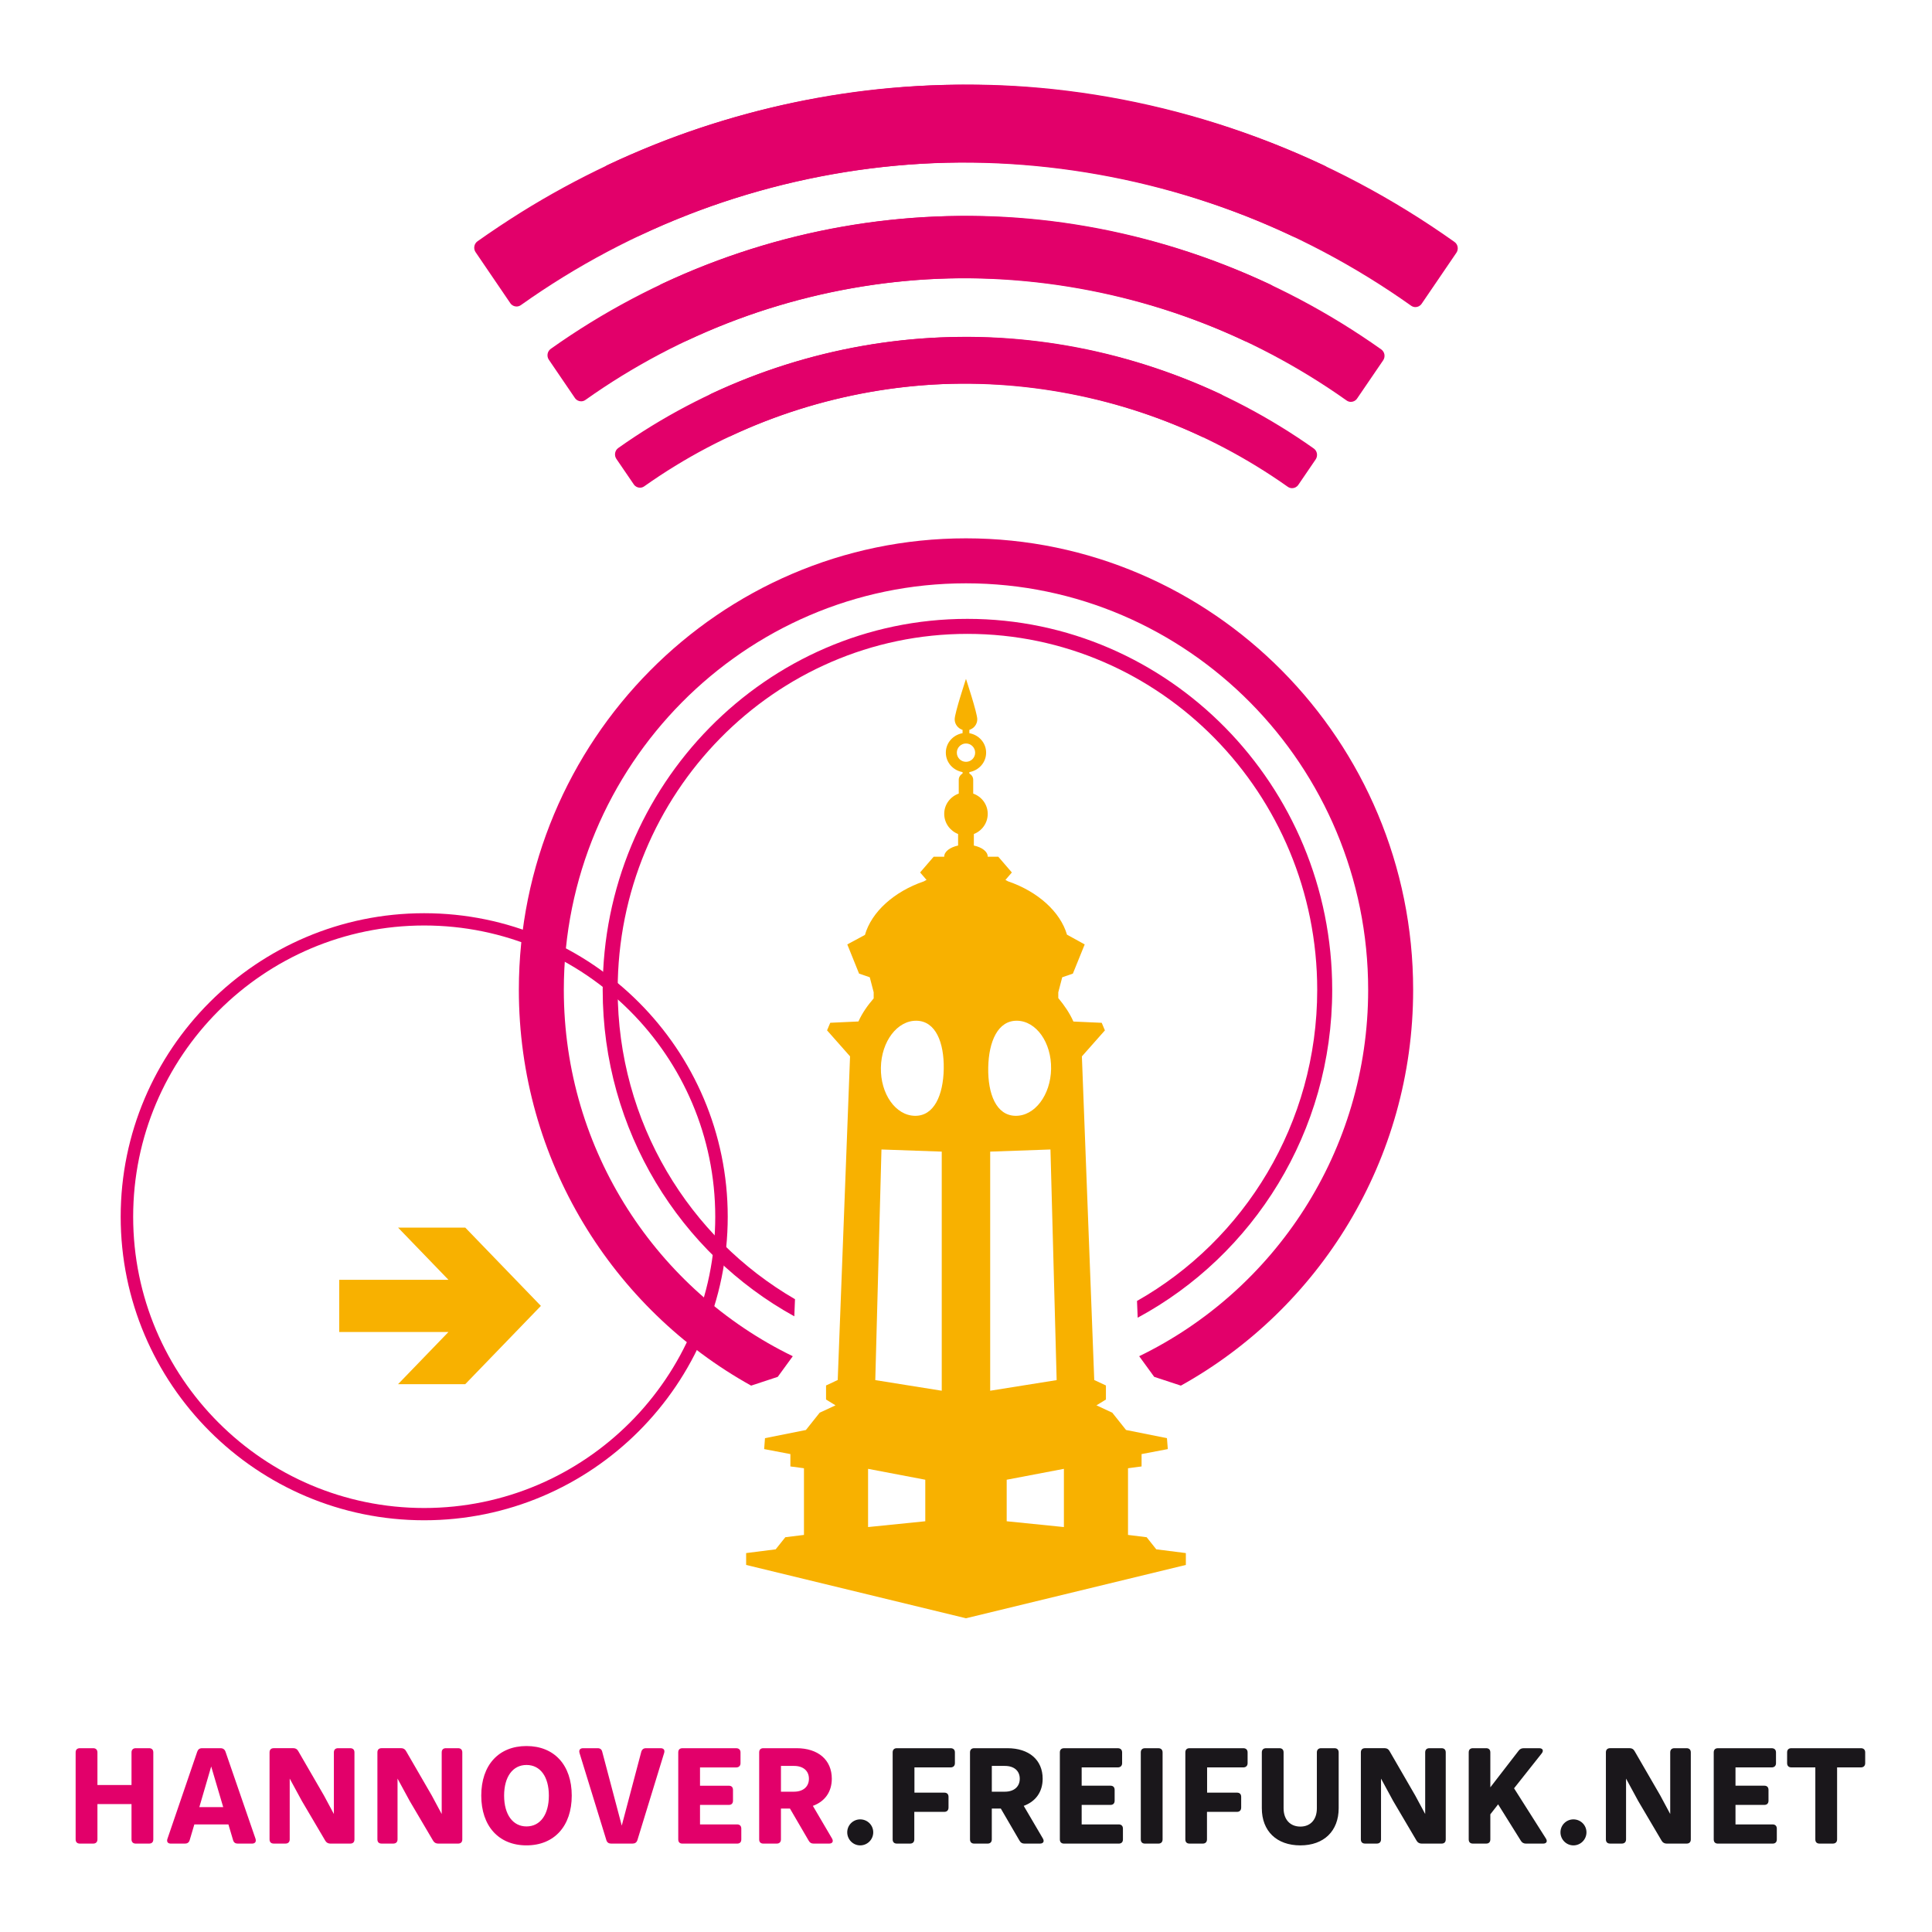 <?xml version="1.0" encoding="UTF-8"?>
<!-- Generator: Adobe Illustrator 15.0.2, SVG Export Plug-In . SVG Version: 6.00 Build 0)  -->
<!DOCTYPE svg PUBLIC "-//W3C//DTD SVG 1.1//EN" "http://www.w3.org/Graphics/SVG/1.1/DTD/svg11.dtd">
<svg version="1.1" id="Ebene_1" xmlns="http://www.w3.org/2000/svg" xmlns:xlink="http://www.w3.org/1999/xlink" x="0px" y="0px" width="127.559px" height="127.559px" viewBox="0 0 127.559 127.559" enable-background="new 0 0 127.559 127.559" xml:space="preserve">
<g>
	<path fill="#1A171B" d="M122.87,115.424h-4.598c-0.18,0-0.279,0.1-0.279,0.279v0.711c0,0.17,0.1,0.277,0.279,0.277h1.584v4.752   c0,0.182,0.098,0.279,0.279,0.279h0.871c0.18,0,0.287-0.098,0.287-0.279v-4.752h1.576c0.17,0,0.279-0.107,0.279-0.277v-0.711   C123.15,115.524,123.04,115.424,122.87,115.424 M117.034,120.455h-2.449v-1.287h1.9c0.18,0,0.279-0.1,0.279-0.279v-0.711   c0-0.18-0.1-0.279-0.279-0.279h-1.9v-1.207h2.387c0.18,0,0.287-0.107,0.287-0.277v-0.711c0-0.18-0.107-0.279-0.287-0.279h-3.547   c-0.18,0-0.277,0.1-0.277,0.279v5.74c0,0.182,0.098,0.279,0.277,0.279h3.609c0.18,0,0.279-0.098,0.279-0.279v-0.709   C117.314,120.563,117.214,120.455,117.034,120.455 M111.355,115.424h-0.801c-0.18,0-0.279,0.1-0.279,0.279v4.066l-0.656-1.223   l-1.693-2.924c-0.072-0.135-0.18-0.199-0.324-0.199h-1.295c-0.18,0-0.279,0.1-0.279,0.279v5.74c0,0.182,0.1,0.279,0.279,0.279   h0.773c0.17,0,0.279-0.098,0.279-0.279v-4.012l0.801,1.477l1.549,2.627c0.072,0.125,0.189,0.188,0.332,0.188h1.314   c0.18,0,0.279-0.098,0.279-0.279v-5.74C111.634,115.524,111.534,115.424,111.355,115.424 M103.884,121.84   c0.475,0,0.861-0.387,0.861-0.863s-0.387-0.854-0.861-0.854c-0.469,0-0.855,0.377-0.855,0.854S103.415,121.84,103.884,121.84    M102.07,121.391l-2.105-3.32l1.826-2.305c0.145-0.188,0.064-0.342-0.17-0.342h-1.008c-0.145,0-0.262,0.045-0.352,0.172   l-1.863,2.412v-2.305c0-0.18-0.098-0.279-0.277-0.279h-0.873c-0.18,0-0.277,0.1-0.277,0.279v5.74c0,0.182,0.098,0.279,0.277,0.279   h0.873c0.18,0,0.277-0.098,0.277-0.279v-1.654l0.514-0.658l1.502,2.404c0.072,0.125,0.189,0.188,0.334,0.188h1.133   C102.107,121.723,102.187,121.58,102.07,121.391 M95.177,115.424h-0.801c-0.18,0-0.279,0.1-0.279,0.279v4.066l-0.658-1.223   l-1.691-2.924c-0.072-0.135-0.18-0.199-0.324-0.199h-1.295c-0.18,0-0.279,0.1-0.279,0.279v5.74c0,0.182,0.1,0.279,0.279,0.279   h0.773c0.17,0,0.279-0.098,0.279-0.279v-4.012l0.801,1.477l1.549,2.627c0.072,0.125,0.189,0.188,0.332,0.188h1.314   c0.18,0,0.277-0.098,0.277-0.279v-5.74C95.454,115.524,95.357,115.424,95.177,115.424 M88.105,115.424h-0.881   c-0.172,0-0.279,0.1-0.279,0.279v3.689c0,0.738-0.414,1.207-1.09,1.207c-0.674,0-1.107-0.469-1.107-1.207v-3.689   c0-0.18-0.098-0.279-0.277-0.279h-0.873c-0.182,0-0.287,0.1-0.287,0.279v3.682c0,1.512,0.979,2.455,2.545,2.455   c1.549,0,2.529-0.943,2.529-2.455v-3.682C88.384,115.524,88.284,115.424,88.105,115.424 M82.083,115.424h-3.545   c-0.18,0-0.277,0.1-0.277,0.279v5.74c0,0.182,0.098,0.279,0.277,0.279h0.873c0.17,0,0.279-0.098,0.279-0.279v-1.816h1.979   c0.182,0,0.279-0.109,0.279-0.289v-0.701c0-0.18-0.098-0.279-0.279-0.279h-1.971v-1.666h2.385c0.182,0,0.289-0.107,0.289-0.277   v-0.711C82.372,115.524,82.265,115.424,82.083,115.424 M76.759,121.444v-5.74c0-0.18-0.107-0.279-0.279-0.279h-0.881   c-0.18,0-0.279,0.1-0.279,0.279v5.74c0,0.182,0.1,0.279,0.279,0.279h0.881C76.652,121.723,76.759,121.625,76.759,121.444    M73.863,120.455h-2.447v-1.287h1.898c0.18,0,0.279-0.1,0.279-0.279v-0.711c0-0.18-0.1-0.279-0.279-0.279h-1.898v-1.207H73.8   c0.18,0,0.287-0.107,0.287-0.277v-0.711c0-0.18-0.107-0.279-0.287-0.279h-3.545c-0.18,0-0.279,0.1-0.279,0.279v5.74   c0,0.182,0.1,0.279,0.279,0.279h3.607c0.18,0,0.279-0.098,0.279-0.279v-0.709C74.142,120.563,74.042,120.455,73.863,120.455    M65.484,116.594h0.865c0.604,0,0.98,0.324,0.98,0.846c0,0.523-0.377,0.855-0.98,0.855h-0.865V116.594z M68.859,121.391   l-1.268-2.16c0.793-0.289,1.25-0.926,1.25-1.791c0-1.242-0.898-2.016-2.33-2.016h-2.188c-0.18,0-0.279,0.1-0.279,0.279v5.74   c0,0.182,0.1,0.279,0.279,0.279h0.883c0.17,0,0.277-0.098,0.277-0.279v-2.033h0.596l1.232,2.115   c0.082,0.145,0.18,0.197,0.334,0.197h1.016C68.876,121.723,68.968,121.588,68.859,121.391 M62.761,115.424h-3.545   c-0.18,0-0.279,0.1-0.279,0.279v5.74c0,0.182,0.1,0.279,0.279,0.279h0.871c0.172,0,0.279-0.098,0.279-0.279v-1.816h1.98   c0.18,0,0.279-0.109,0.279-0.289v-0.701c0-0.18-0.1-0.279-0.279-0.279h-1.971v-1.666h2.385c0.18,0,0.287-0.107,0.287-0.277v-0.711   C63.048,115.524,62.941,115.424,62.761,115.424 M56.792,121.84c0.479,0,0.863-0.387,0.863-0.863s-0.385-0.854-0.863-0.854   c-0.467,0-0.854,0.377-0.854,0.854S56.325,121.84,56.792,121.84"/>
	<path fill="#E2006A" d="M51.562,116.594h0.865c0.604,0,0.982,0.324,0.982,0.846c0,0.523-0.379,0.855-0.982,0.855h-0.865V116.594z    M54.937,121.391l-1.268-2.16c0.793-0.287,1.25-0.926,1.25-1.791c0-1.242-0.898-2.016-2.33-2.016h-2.188   c-0.18,0-0.277,0.1-0.277,0.279v5.742c0,0.18,0.098,0.277,0.277,0.277h0.883c0.17,0,0.277-0.098,0.277-0.277v-2.035h0.596   l1.234,2.115c0.08,0.145,0.178,0.197,0.332,0.197h1.016C54.954,121.723,55.046,121.588,54.937,121.391 M48.667,120.455h-2.449   v-1.287h1.898c0.182,0,0.279-0.1,0.279-0.279v-0.711c0-0.18-0.098-0.277-0.279-0.277h-1.898v-1.207h2.385   c0.18,0,0.289-0.109,0.289-0.279v-0.711c0-0.18-0.109-0.279-0.289-0.279h-3.545c-0.18,0-0.277,0.1-0.277,0.279v5.742   c0,0.18,0.098,0.277,0.277,0.277h3.609c0.18,0,0.277-0.098,0.277-0.277v-0.711C48.945,120.563,48.847,120.455,48.667,120.455    M43.615,115.424h-0.963c-0.162,0-0.27,0.082-0.314,0.244l-1.287,4.867l-1.287-4.867c-0.035-0.162-0.135-0.244-0.307-0.244h-0.953   c-0.207,0-0.297,0.117-0.242,0.316l1.771,5.75c0.045,0.162,0.162,0.232,0.316,0.232h1.412c0.162,0,0.27-0.07,0.324-0.232   l1.764-5.75C43.911,115.541,43.814,115.424,43.615,115.424 M34.761,116.531c0.91,0,1.477,0.773,1.477,2.023   c0,1.252-0.566,2.035-1.477,2.035c-0.9,0-1.477-0.783-1.477-2.035C33.284,117.313,33.853,116.531,34.761,116.531 M34.761,115.281   c-1.836,0-2.986,1.258-2.986,3.273c0,2.008,1.15,3.285,2.986,3.285s2.988-1.277,2.988-3.285   C37.749,116.539,36.597,115.281,34.761,115.281 M30.243,115.424h-0.801c-0.18,0-0.279,0.1-0.279,0.279v4.066l-0.656-1.223   l-1.693-2.924c-0.072-0.135-0.18-0.199-0.324-0.199h-1.295c-0.18,0-0.277,0.1-0.277,0.279v5.742c0,0.18,0.098,0.277,0.277,0.277   h0.773c0.172,0,0.279-0.098,0.279-0.277v-4.014l0.801,1.475l1.549,2.629c0.072,0.125,0.189,0.188,0.334,0.188h1.313   c0.18,0,0.279-0.098,0.279-0.277v-5.742C30.523,115.524,30.423,115.424,30.243,115.424 M23.122,115.424h-0.799   c-0.18,0-0.279,0.1-0.279,0.279v4.066l-0.656-1.223l-1.693-2.924c-0.072-0.135-0.18-0.199-0.324-0.199h-1.295   c-0.18,0-0.279,0.1-0.279,0.279v5.742c0,0.18,0.1,0.277,0.279,0.277h0.773c0.17,0,0.279-0.098,0.279-0.277v-4.014l0.801,1.475   l1.549,2.629c0.072,0.125,0.189,0.188,0.332,0.188h1.313c0.182,0,0.279-0.098,0.279-0.277v-5.742   C23.402,115.524,23.304,115.424,23.122,115.424 M13.161,119.313l0.783-2.682l0.793,2.682H13.161z M16.87,121.401l-1.98-5.742   c-0.053-0.152-0.162-0.234-0.324-0.234h-1.232c-0.162,0-0.262,0.082-0.314,0.234l-1.963,5.742   c-0.072,0.205,0.027,0.322,0.225,0.322h0.928c0.152,0,0.27-0.07,0.314-0.232l0.307-1.035h2.25l0.307,1.035   c0.045,0.162,0.152,0.232,0.314,0.232h0.936C16.835,121.723,16.933,121.606,16.87,121.401 M9.843,115.424H8.962   c-0.17,0-0.279,0.1-0.279,0.279v2.15h-2.25v-2.15c0-0.18-0.109-0.279-0.279-0.279H5.273c-0.18,0-0.279,0.1-0.279,0.279v5.742   c0,0.18,0.1,0.277,0.279,0.277h0.881c0.17,0,0.279-0.098,0.279-0.277v-2.332h2.25v2.332c0,0.18,0.109,0.277,0.279,0.277h0.881   c0.18,0,0.279-0.098,0.279-0.277v-5.742C10.122,115.524,10.023,115.424,9.843,115.424"/>
	<path fill="#F8B100" d="M70.243,100.823l-3.777-0.383v-2.742l3.777-0.719V100.823z M69.765,91.121l-4.389,0.701V76.035l3.98-0.141   L69.765,91.121z M69.398,70.573c-0.031,1.732-1.084,3.121-2.354,3.098c-1.27-0.021-1.826-1.445-1.797-3.178   c0.031-1.734,0.637-3.121,1.906-3.1C68.423,67.416,69.427,68.838,69.398,70.573 M63.779,50.299c-0.334,0-0.605-0.271-0.605-0.605   s0.271-0.606,0.605-0.606s0.605,0.272,0.605,0.606S64.113,50.299,63.779,50.299 M62.31,70.573   c-0.031,1.732-0.637,3.121-1.906,3.098c-1.27-0.021-2.275-1.443-2.244-3.178c0.029-1.734,1.084-3.121,2.354-3.1   C61.782,67.416,62.339,68.838,62.31,70.573 M57.79,91.121l0.408-15.227l3.98,0.141v15.787L57.79,91.121z M61.091,97.698v2.742   l-3.777,0.383v-3.844L61.091,97.698z M74.476,101.342V96.94l0.896-0.119v-0.816l1.732-0.33l-0.057-0.721l-2.701-0.541l-0.908-1.141   l-1.045-0.486l0.625-0.383v-0.928l-0.771-0.361l-0.816-21.367l1.52-1.717l-0.211-0.5l-1.869-0.084   c-0.25-0.563-0.604-1.076-0.998-1.549v-0.381l0.26-0.992l0.703-0.242l0.781-1.927l-1.17-0.644   c-0.438-1.504-1.918-2.848-3.896-3.523c-0.059-0.025-0.107-0.069-0.168-0.092l0.424-0.492l-0.895-1.039H65.21   c0-0.003,0.004-0.004,0.004-0.008c0-0.334-0.381-0.616-0.916-0.73v-0.761c0.535-0.209,0.916-0.722,0.916-1.331   c0-0.623-0.402-1.14-0.959-1.339v-0.909c0-0.181-0.104-0.332-0.254-0.413v-0.096c0.623-0.109,1.107-0.631,1.107-1.284   c0-0.654-0.484-1.175-1.107-1.285V48.19c0.301-0.097,0.523-0.368,0.523-0.701c0-0.412-0.746-2.666-0.746-2.666   s-0.746,2.254-0.746,2.666c0,0.333,0.221,0.604,0.521,0.701v0.218c-0.623,0.11-1.105,0.631-1.105,1.285   c0,0.653,0.482,1.175,1.105,1.284v0.096c-0.146,0.081-0.252,0.232-0.252,0.413v0.909c-0.555,0.198-0.959,0.716-0.959,1.339   c0,0.609,0.383,1.122,0.916,1.331v0.761c-0.533,0.114-0.916,0.396-0.916,0.73c0,0.004,0.002,0.005,0.002,0.008h-0.699l-0.895,1.039   l0.424,0.492c-0.061,0.021-0.107,0.066-0.166,0.092c-1.984,0.677-3.469,2.027-3.9,3.539l-1.166,0.628l0.777,1.927l0.707,0.242   l0.258,0.99v0.406c-0.398,0.459-0.756,0.963-1.006,1.523l-1.861,0.086l-0.211,0.5l1.518,1.717L55.31,91.114l-0.771,0.361v0.928   l0.625,0.383l-1.045,0.486l-0.91,1.143l-2.701,0.539l-0.055,0.721l1.732,0.33v0.816l0.896,0.119v4.402l-1.23,0.152l-0.637,0.799   l-1.951,0.248v0.783l14.516,3.521l14.516-3.521v-0.783l-1.953-0.248l-0.635-0.799L74.476,101.342z"/>
	<path fill="#E2006A" d="M87.958,65.354c0-13.505-10.805-24.494-24.084-24.494S39.792,51.848,39.792,65.354   c0,9.301,5.125,17.406,12.652,21.555l0.045-1.131c-6.98-4.047-11.707-11.678-11.707-20.424c0-12.959,10.359-23.503,23.092-23.503   s23.094,10.544,23.094,23.503c0,8.826-4.811,16.523-11.898,20.541L75.115,87C82.743,82.887,87.958,74.733,87.958,65.354"/>
	<path fill="#E2006A" d="M93.302,65.354c0-16.437-13.244-29.811-29.523-29.811S34.257,48.917,34.257,65.354   c0,11.248,6.203,21.057,15.336,26.131l1.758-0.58l0.99-1.359v-0.004c-8.924-4.332-15.115-13.529-15.115-24.188   c0-14.8,11.912-26.841,26.553-26.841s26.553,12.041,26.553,26.841c0,10.658-6.191,19.857-15.117,24.188l0.002,0.004l0.988,1.359   l1.762,0.58C87.097,86.41,93.302,76.602,93.302,65.354"/>
</g>
<polygon fill="#F8B100" points="26.281,91.389 29.609,87.944 22.396,87.944 22.396,84.498 29.609,84.498 26.281,81.051   30.718,81.051 35.712,86.221 30.718,91.389 "/>
<g>
	<path fill="#E2006A" d="M28.007,61.105c-10.596,0-19.215,8.625-19.215,19.231c0,10.604,8.619,19.229,19.215,19.229   s19.217-8.625,19.217-19.229C47.224,69.731,38.603,61.105,28.007,61.105 M28.007,100.375c-11.049,0-20.039-8.99-20.039-20.039   c0-11.053,8.99-20.042,20.039-20.042c11.051,0,20.041,8.989,20.041,20.042C48.048,91.385,39.058,100.375,28.007,100.375"/>
	<path fill="#E2006A" d="M82.421,22.057l1.268-2.793c-7.563-3.559-15.896-5.047-24.135-4.306   c-8.197,0.737-16.113,3.674-22.906,8.497l1.719,2.527c6.363-4.515,13.771-7.262,21.449-7.953   C67.532,17.337,75.337,18.727,82.421,22.057"/>
	<path fill="#E2006A" d="M37.347,23.588l1.146,1.685c6.34-4.394,13.686-7.071,21.279-7.754c7.576-0.679,15.414,0.673,22.404,3.861   l0.844-1.861c-7.307-3.34-15.51-4.755-23.424-4.048C51.656,16.185,43.974,18.989,37.347,23.588 M38.368,26.497   c-0.158,0-0.314-0.076-0.41-0.219l-1.721-2.527c-0.076-0.111-0.105-0.251-0.082-0.386s0.1-0.254,0.207-0.331   c6.863-4.873,14.867-7.843,23.148-8.588c8.254-0.743,16.807,0.784,24.385,4.35c0.121,0.059,0.215,0.162,0.264,0.29   c0.045,0.129,0.039,0.271-0.018,0.396l-1.268,2.793c-0.115,0.258-0.414,0.365-0.66,0.251c-6.947-3.265-14.789-4.664-22.354-3.983   c-7.588,0.684-14.922,3.401-21.209,7.864C38.564,26.469,38.466,26.497,38.368,26.497"/>
	<path fill="#E2006A" d="M79.56,28.362l0.846-1.861c-6.32-2.965-13.279-4.203-20.16-3.585c-6.85,0.616-13.461,3.065-19.141,7.087   l1.148,1.684c5.389-3.813,11.662-6.137,18.166-6.722C66.952,24.377,73.56,25.552,79.56,28.362"/>
	<path fill="#E2006A" d="M41.806,30.135l0.574,0.842c5.365-3.693,11.576-5.947,17.994-6.524c6.395-0.577,13.023,0.557,18.941,3.235   l0.422-0.932c-6.076-2.753-12.875-3.916-19.449-3.328C53.697,24.021,47.318,26.338,41.806,30.135 M42.253,32.2   c-0.156,0-0.311-0.076-0.408-0.219l-1.15-1.684c-0.076-0.112-0.105-0.251-0.082-0.387c0.023-0.134,0.098-0.254,0.209-0.332   c5.748-4.069,12.449-6.551,19.379-7.176c6.908-0.622,14.066,0.653,20.412,3.629c0.121,0.057,0.215,0.162,0.26,0.29   c0.047,0.129,0.041,0.271-0.014,0.396l-0.846,1.861c-0.115,0.256-0.41,0.366-0.66,0.251c-5.875-2.753-12.502-3.925-18.891-3.354   c-6.41,0.577-12.609,2.871-17.926,6.634C42.45,32.171,42.353,32.2,42.253,32.2"/>
	<path fill="#E2006A" d="M85.56,15.135l1.689-3.725c-8.906-4.202-18.73-5.961-28.441-5.088c-8.479,0.764-16.826,3.573-24.139,8.126   c-0.99,0.621-1.951,1.261-2.859,1.905l2.293,3.369c7.436-5.285,16.09-8.498,25.055-9.303C68.173,9.609,77.29,11.239,85.56,15.135"/>
	<path fill="#E2006A" d="M32.509,16.485l1.721,2.525c7.41-5.159,16.004-8.306,24.883-9.103c8.865-0.796,18.037,0.798,26.203,4.55   l1.268-2.793c-8.643-3.979-18.361-5.672-27.73-4.83c-8.404,0.756-16.678,3.542-23.924,8.055   C34.095,15.411,33.282,15.947,32.509,16.485 M34.103,20.237c-0.156,0-0.313-0.076-0.41-0.219L31.4,16.649   c-0.076-0.112-0.105-0.251-0.082-0.386c0.023-0.136,0.098-0.255,0.209-0.332c0.912-0.647,1.881-1.293,2.885-1.921   c7.375-4.595,15.797-7.43,24.352-8.199c9.721-0.874,19.783,0.928,28.695,5.133c0.121,0.057,0.215,0.161,0.262,0.289   c0.045,0.129,0.039,0.271-0.016,0.395l-1.691,3.725c-0.115,0.258-0.412,0.37-0.66,0.25c-8.125-3.827-17.299-5.469-26.152-4.67   c-8.871,0.797-17.453,3.982-24.814,9.214C34.3,20.208,34.202,20.237,34.103,20.237"/>
	<path fill="#E2006A" d="M89.193,26.019l1.721-2.525c-6.848-4.854-14.803-7.806-23.039-8.548c-8.199-0.736-16.49,0.743-23.996,4.28   l1.268,2.795c7.027-3.309,14.789-4.693,22.465-4.003C75.329,18.714,82.779,21.476,89.193,26.019"/>
	<path fill="#E2006A" d="M63.753,17.331c1.299,0,2.611,0.06,3.902,0.176c7.629,0.687,15.021,3.382,21.412,7.802l1.146-1.682   c-6.68-4.627-14.408-7.449-22.385-8.168c-7.873-0.713-16.031,0.701-23.283,4.021l0.844,1.863   C51.138,18.718,57.474,17.331,63.753,17.331 M89.193,26.533c-0.1,0-0.197-0.028-0.283-0.09c-6.34-4.491-13.721-7.227-21.342-7.913   c-7.525-0.677-15.322,0.713-22.215,3.957c-0.248,0.119-0.543,0.007-0.66-0.25l-1.268-2.794c-0.057-0.124-0.063-0.266-0.016-0.395   c0.047-0.128,0.141-0.233,0.262-0.289c7.521-3.546,16.025-5.063,24.246-4.325c8.314,0.749,16.365,3.736,23.281,8.637   c0.107,0.078,0.184,0.197,0.207,0.332s-0.006,0.274-0.082,0.386l-1.723,2.525C89.505,26.458,89.349,26.533,89.193,26.533"/>
	<path fill="#E2006A" d="M85.31,31.719l1.146-1.685c-5.721-4.046-12.365-6.509-19.248-7.128c-6.85-0.616-13.773,0.615-20.045,3.563   l0.846,1.864c5.949-2.795,12.523-3.964,19.025-3.379C73.568,25.543,79.876,27.879,85.31,31.719"/>
	<path fill="#E2006A" d="M63.757,24.294c1.105,0,2.223,0.05,3.322,0.148c6.447,0.58,12.695,2.85,18.104,6.566l0.572-0.841   c-5.553-3.822-11.969-6.153-18.592-6.749c-6.535-0.586-13.303,0.57-19.332,3.305l0.422,0.932   C53.111,25.455,58.46,24.294,63.757,24.294 M85.31,32.232c-0.098,0-0.195-0.029-0.283-0.09c-5.359-3.788-11.596-6.096-18.035-6.676   c-6.361-0.573-12.949,0.598-18.775,3.334c-0.252,0.114-0.545,0.005-0.66-0.251l-0.846-1.864c-0.057-0.124-0.063-0.266-0.016-0.396   c0.047-0.128,0.139-0.232,0.262-0.289c6.297-2.959,13.416-4.229,20.295-3.606c6.959,0.626,13.699,3.122,19.488,7.217   c0.111,0.078,0.186,0.198,0.209,0.332c0.023,0.135-0.006,0.274-0.082,0.387l-1.148,1.684C85.622,32.156,85.466,32.232,85.31,32.232   "/>
	<path fill="#E2006A" d="M93.454,19.762l2.293-3.365c-8.063-5.729-17.439-9.215-27.15-10.088   c-8.479-0.764-17.174,0.515-25.145,3.693c-1.08,0.435-2.137,0.893-3.139,1.366l1.689,3.727c8.215-3.876,17.281-5.496,26.244-4.69   C77.263,11.217,85.968,14.45,93.454,19.762"/>
	<path fill="#E2006A" d="M63.751,9.689c1.51,0,3.037,0.067,4.541,0.204c8.928,0.803,17.572,3.967,25.035,9.158l1.721-2.523   c-7.896-5.504-17.045-8.857-26.494-9.707c-8.33-0.75-17.09,0.539-24.922,3.661c-0.922,0.371-1.813,0.753-2.652,1.141l1.268,2.794   C48.976,11.323,56.4,9.689,63.751,9.689 M93.454,20.276c-0.1,0-0.197-0.029-0.285-0.091c-7.412-5.261-16.045-8.465-24.965-9.269   c-8.805-0.793-17.928,0.838-25.992,4.646c-0.252,0.118-0.545,0.008-0.662-0.25l-1.689-3.728c-0.057-0.123-0.063-0.266-0.016-0.394   c0.045-0.128,0.139-0.232,0.26-0.289c0.99-0.468,2.055-0.931,3.164-1.377c7.975-3.18,16.893-4.488,25.371-3.729   c9.789,0.882,19.26,4.4,27.391,10.178c0.111,0.078,0.186,0.196,0.209,0.333c0.023,0.134-0.006,0.272-0.084,0.385l-2.293,3.365   C93.767,20.2,93.611,20.276,93.454,20.276"/>
</g>
</svg>